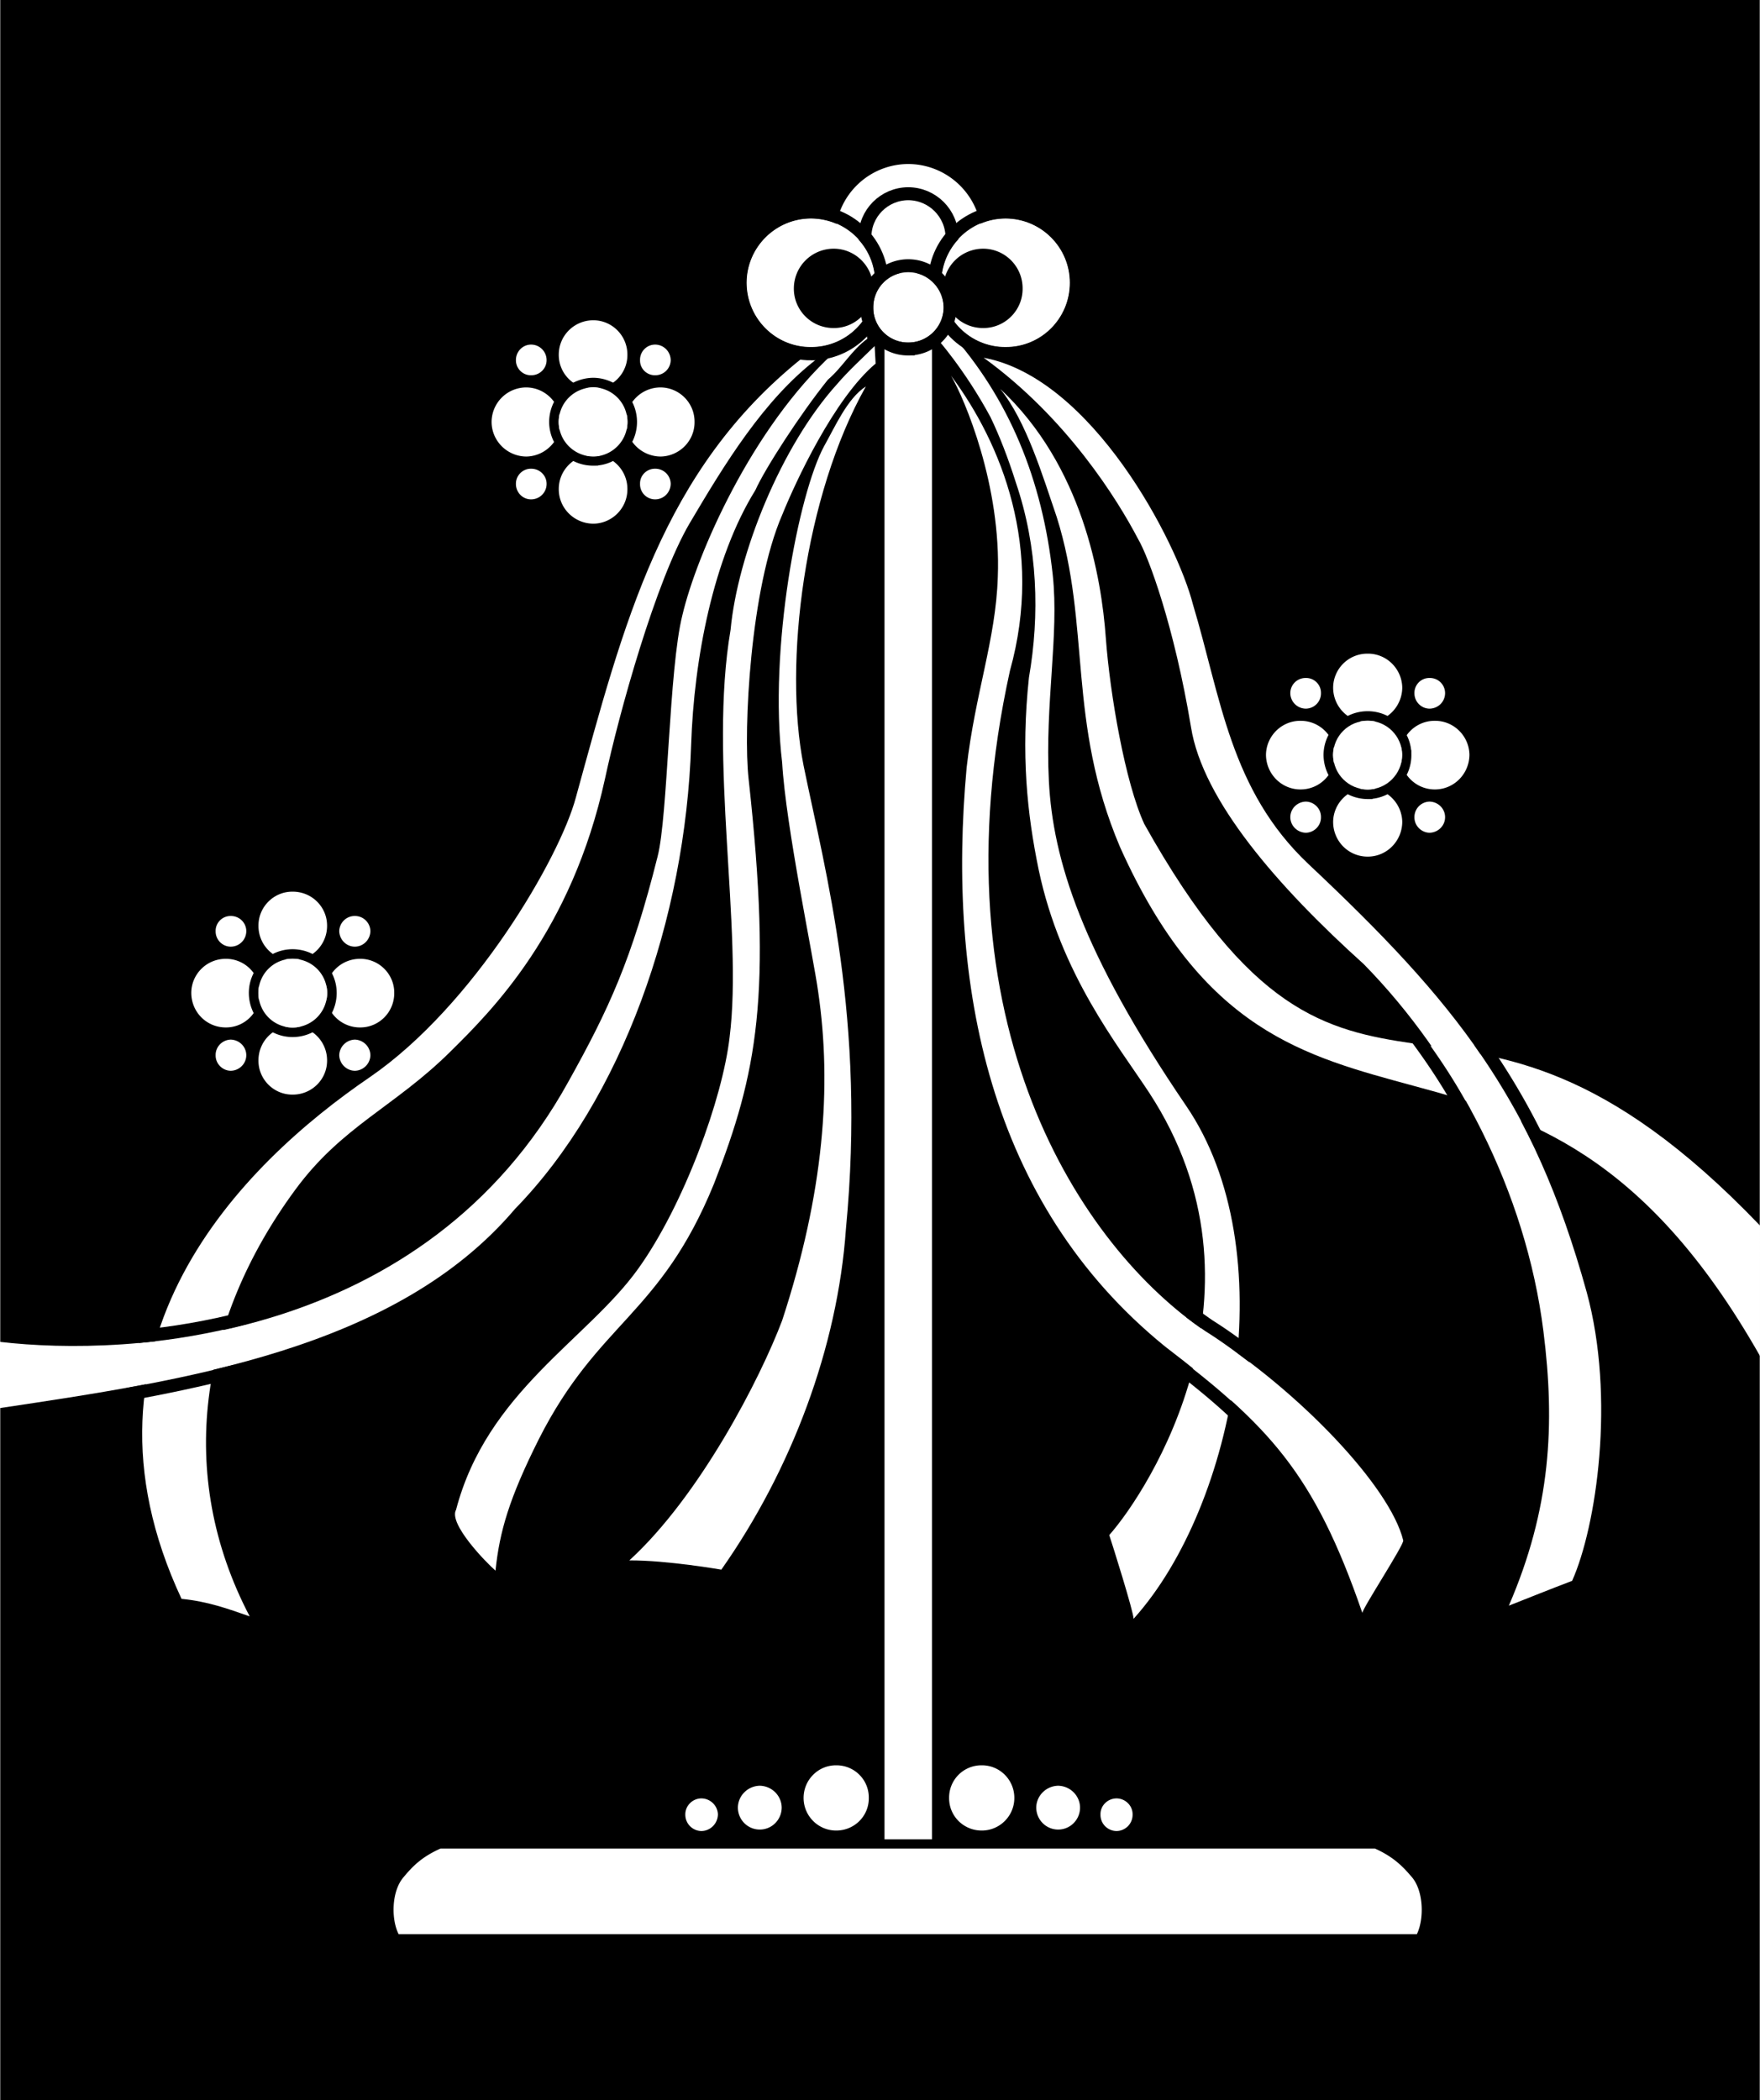 <svg xmlns="http://www.w3.org/2000/svg" width="361.602" height="431.5"><rect width="100%" height="100%" fill="#808080" stroke="none"/><path d="M361.5 431.5V0H.102v431.5H361.5"/><path fill="#fff" d="M60.102 197.3c-3.856.005-7.02-3.16-7-7.1-.02-3.864 3.144-7.028 7-7 3.949-.028 7.113 3.136 7.097 7a7.056 7.056 0 0 1-7.097 7.1m0 27.598c-3.856.028-7.02-3.136-7-7-.02-3.941 3.144-7.105 7-7.097a7.05 7.05 0 0 1 7.097 7.097c.016 3.864-3.148 7.028-7.097 7M74 211.098A7.043 7.043 0 0 1 66.902 204c-.011-3.855 3.153-7.02 7.098-7 3.863-.02 7.027 3.145 7 7 .027 3.953-3.137 7.113-7 7.098m-27.598 0c-3.93.015-7.09-3.145-7.101-7.098.011-3.855 3.172-7.02 7.101-7 3.88-.02 7.043 3.145 7 7 .043 3.953-3.12 7.113-7 7.098m1-16.598c-1.714-.008-3.129-1.422-3.101-3.2-.028-1.71 1.387-3.124 3.101-3.1 1.778-.024 3.192 1.39 3.2 3.1a3.196 3.196 0 0 1-3.2 3.2m25.5 0c-1.742-.008-3.156-1.422-3.203-3.2.047-1.71 1.461-3.124 3.203-3.1 1.746-.024 3.164 1.39 3.2 3.1-.036 1.778-1.454 3.192-3.2 3.2m0 25.5c-1.742-.035-3.156-1.45-3.203-3.2a3.302 3.302 0 0 1 3.203-3.202c1.746.047 3.164 1.46 3.2 3.203a3.271 3.271 0 0 1-3.2 3.199m-25.5 0c-1.714-.035-3.129-1.45-3.101-3.2-.028-1.741 1.387-3.155 3.101-3.202 1.778.047 3.192 1.46 3.2 3.203-.008 1.75-1.422 3.164-3.2 3.199"/><path fill="none" stroke="#000" stroke-width="1.95" d="M60.102 212.098c-4.395-.004-7.997-3.606-8-8.098.003-4.395 3.605-7.992 8-8 4.488.008 8.09 3.605 8.097 8a8.082 8.082 0 0 1-8.097 8.098zm0 0"/><path fill="#fff" d="M60.102 211.098c-3.856.015-7.02-3.145-7-7.098-.02-3.855 3.144-7.02 7-7 3.949-.02 7.113 3.145 7.097 7a7.039 7.039 0 0 1-7.097 7.098m61.8-131.2c-3.949.043-7.113-3.12-7.101-7-.012-3.925 3.152-7.09 7.101-7.097 3.86.008 7.02 3.172 7 7.097.02 3.88-3.14 7.043-7 7m0 27.7c-3.949-.036-7.113-3.2-7.101-7.098-.012-3.906 3.152-7.07 7.101-7.102 3.86.032 7.02 3.196 7 7.102.02 3.898-3.14 7.063-7 7.098M135.7 93.8c-3.934-.05-7.098-3.214-7.098-7.1 0-3.919 3.164-7.083 7.097-7.102 3.871.02 7.035 3.183 7 7.101.035 3.887-3.129 7.051-7 7.102m-27.597-.001c-3.918-.05-7.082-3.214-7.102-7.1a7.132 7.132 0 0 1 7.102-7.102c3.886.02 7.05 3.183 7.097 7.101-.047 3.887-3.21 7.051-7.097 7.102m1-16.703c-1.704.03-3.118-1.383-3.102-3.098-.016-1.777 1.398-3.191 3.102-3.2A3.186 3.186 0 0 1 112.3 74c0 1.715-1.414 3.129-3.2 3.098m25.502 0c-1.735.03-3.149-1.383-3.102-3.098a3.107 3.107 0 0 1 3.102-3.2c1.757.009 3.171 1.423 3.199 3.2a3.15 3.15 0 0 1-3.2 3.098m.001 25.5a3.093 3.093 0 0 1-3.102-3.2c-.047-1.703 1.367-3.117 3.102-3.097a3.165 3.165 0 0 1 3.199 3.097c-.028 1.79-1.442 3.204-3.2 3.2m-25.499 0c-1.704.004-3.118-1.41-3.102-3.2-.016-1.703 1.398-3.117 3.102-3.097 1.785-.02 3.199 1.394 3.199 3.097a3.171 3.171 0 0 1-3.2 3.2"/><path fill="none" stroke="#000" stroke-width="1.95" d="M121.902 94.7a8.03 8.03 0 0 1-8.101-8c.015-4.458 3.613-8.06 8.101-8.102 4.399.043 8 3.644 8 8.101 0 4.426-3.601 8.028-8 8zm0 0"/><path fill="#fff" d="M121.902 93.8c-3.949-.05-7.113-3.214-7.101-7.1-.012-3.919 3.152-7.083 7.101-7.102 3.86.02 7.02 3.183 7 7.101.02 3.887-3.14 7.051-7 7.102M281 148.398c-3.918-.004-7.082-3.168-7.098-7.097.016-3.875 3.18-7.04 7.098-7 3.887-.04 7.05 3.125 7.102 7-.051 3.93-3.215 7.094-7.102 7.097M281 176c-3.918.012-7.082-3.152-7.098-7.102.016-3.855 3.18-7.02 7.098-7 3.887-.02 7.05 3.145 7.102 7-.051 3.95-3.215 7.114-7.102 7.102m13.8-13.8c-3.91.003-7.073-3.16-7.1-7.102.027-3.864 3.19-7.028 7.1-7 3.895-.028 7.06 3.136 7.102 7-.043 3.941-3.207 7.105-7.101 7.101m-27.601.001c-3.891.003-7.055-3.16-7.098-7.102.043-3.864 3.207-7.028 7.097-7a7.056 7.056 0 0 1 7.102 7c-.024 3.941-3.188 7.105-7.102 7.101m1.101-16.601a3.206 3.206 0 0 1-3.198-3.2 3.116 3.116 0 0 1 3.199-3.097c1.715-.04 3.129 1.375 3.101 3.097a3.14 3.14 0 0 1-3.101 3.2m25.399 0c-1.704-.016-3.118-1.43-3.098-3.2-.02-1.722 1.394-3.136 3.097-3.097a3.109 3.109 0 0 1 3.203 3.097c0 1.77-1.418 3.184-3.203 3.2m.001 25.5c-1.704-.043-3.118-1.461-3.098-3.2a3.175 3.175 0 0 1 3.097-3.199c1.785.035 3.203 1.45 3.203 3.2 0 1.738-1.418 3.156-3.203 3.199m-25.399 0c-1.777-.043-3.19-1.461-3.198-3.2.008-1.75 1.421-3.164 3.199-3.199 1.715.035 3.129 1.45 3.101 3.2.028 1.738-1.386 3.156-3.101 3.199"/><path fill="none" stroke="#000" stroke-width="1.95" d="M281 163.2c-4.457-.02-8.059-3.622-8.098-8.102.04-4.403 3.641-8.004 8.098-8 4.426-.004 8.027 3.597 8 8a8.038 8.038 0 0 1-8 8.101zm0 0"/><path fill="#fff" d="M281 162.2c-3.918.003-7.082-3.16-7.098-7.102.016-3.864 3.18-7.028 7.098-7 3.887-.028 7.05 3.136 7.102 7-.051 3.941-3.215 7.105-7.102 7.101M0 275.7c26.43 3.097 87.203.175 116.8-53.5 8.278-14.848 12.981-24.977 18.302-46.2 2.152-8.352 2.316-38.574 5.097-49.602 2.906-12.375 14.2-38.453 31.102-53.898l6.199-4.602c.41.172.64 1.34.7 1.7-3.31 2.437-5.067 5.816-8.098 8.402-5.711 7.102-12.942 18.312-14.903 22.7-8.683 13.976-12.625 34.784-13.199 52.3-1.172 35.773-14.172 72.824-36.2 95.398C81.29 277.305 37.548 283.672 0 289.301v-13.602"/><path fill="#fff" d="M179.902 74.7c-8.523 7.152-16.52 24.44-19.203 31.1-6.543 15.048-8.008 44.138-6.898 54.2 4.902 44.57 1.762 60.48-7.102 83.2-11.07 27.148-23.746 28.284-36 52.5-6.11 12.187-8.062 18.991-8.898 27-1.856-1.587-9.723-9.645-8.102-12.5 6.344-24.25 27.004-34.962 37.403-49.5 9.402-13.102 17.363-35.04 18.8-47.602 2.79-22.047-4.359-57.149.2-83.7 1.453-15.535 10.39-37.796 21.898-50.5 2.305-2.703 5.098-5.238 7.7-7.8l.202 3.601m65.2 49.501c5.738 19.073 7.628 38.112 23.699 53.3 30.3 28.5 46.156 48.121 57.199 88 5.93 21.75 1.973 48.188-3 59.3-4.332 1.641-8.688 3.4-13 5.098 8.602-19.898 9.531-37.164 7.102-56.398-3.59-28.613-17.895-56.012-36.903-75.402-17.672-15.922-33.11-33.657-35.5-48.7-3.445-20.75-8.726-35.046-10.898-38.699-4.164-7.969-14.567-24.785-31.7-37.199 22.254 4.125 39.739 37.86 43 50.7M207.5 137.8c-15.973 72.423 14.578 118.575 40.402 135.9 19.028 12.085 37.715 31.75 40.399 42.8.183.898-8.371 13.938-8.399 14.898-9.968-28.957-19.23-38.382-40.601-54.8-36.242-29.489-44.758-74.528-40.7-118.899 1.704-15.074 6.008-26.367 6.399-39.101.746-18.871-6.809-36.586-9.598-41.399 10.344 13.914 19.121 35.446 12.098 60.602"/><path fill="#fff" d="M165.102 157.3c4.492 22.028 12.836 52 8.699 95.2-1.692 24.266-11.196 49.535-25.602 70 0 0-11.11-1.941-18.898-1.902 14.453-13.2 26.887-37.332 31.398-49.297 8.567-26.14 10.254-48.09 7.403-67.5-.95-7.067-6.637-33.875-7.403-47.102-2.808-23.5 3.367-55.27 8.602-65 2.234-3.941 4.789-9.879 8.601-12.3-12.668 22.48-16.972 56.972-12.8 77.902m196.5 94.499c-63.891-66.71-83.438-5.472-126.5-82.5-3.922-8.476-7.055-26.683-7.903-38.202-.894-12.524-4.797-35.434-21.699-51.2 5.367 6.664 8.695 17.797 11.602 26.301 7.09 22.45 2.05 41.95 13 67.801 33.957 75.746 83.777 20.488 131.5 104.598V251.8"/><path fill="#fff" d="M232.902 332.598c-.015-1.477-4.406-15.45-5-17.2 8.153-9.207 34.657-50.433 8.2-90.898-6.387-9.727-18.168-24.27-22.7-45.8-2.382-11.548-3.672-23.727-2-39.5 2.227-12.825 1.856-26.743-2.703-40.102-1.57-4.977-3.336-9.524-5.199-13.399-5.309-9.86-11.2-16.398-11.2-16.398l2.7-1.203c12.29 13.672 19.188 30.464 21.3 50.101 1.31 12.32-1.616 26.188-.8 42.301.824 15.98 6.633 35.027 28.2 66.7 20.144 29.495 10.296 81.98-10.798 105.398m-181.602-.5c-4.562-1.594-8.648-3.075-14-3.598-24.674-52.813 12.58-89.383 38.7-107.2 21.332-14.648 38.992-45.038 42.3-57.402 9.856-35.734 17.653-67.261 46.602-90.398l3 .2c-11.015 8.41-19.109 21.8-26.203 33.8-6.933 11.785-14.52 39.023-17.398 52.5-6.871 31.375-23.23 47.637-31.801 56.098-11.469 11.351-22.195 15.25-31.8 28.3-19.68 26.723-24.712 58.457-9.4 87.7"/><path fill="none" stroke="#fff" stroke-width="9.75" d="M186.602 71.7v306.198"/><path fill="#fff" d="M201.7 376.098c-3.727.015-6.735-2.996-6.7-6.7a6.629 6.629 0 0 1 6.7-6.699c3.698-.031 6.706 2.98 6.702 6.7.004 3.703-3.004 6.714-6.703 6.699m15.703-.2c-2.468.004-4.476-2-4.5-4.5.024-2.453 2.032-4.457 4.5-4.5 2.48.043 4.485 2.047 4.5 4.5-.015 2.5-2.02 4.504-4.5 4.5m12 .302a3.34 3.34 0 0 0 3.297-3.4c.024-1.796-1.469-3.288-3.297-3.3-1.851.012-3.343 1.504-3.3 3.3-.043 1.884 1.449 3.376 3.3 3.4m-57.602-.102c3.74.015 6.747-2.996 6.7-6.7.047-3.718-2.96-6.73-6.7-6.699-3.687-.031-6.695 2.98-6.698 6.7.004 3.703 3.011 6.714 6.699 6.699m-15.699-.2c2.476.004 4.484-2 4.5-4.5-.016-2.453-2.024-4.457-4.5-4.5-2.473.043-4.48 2.047-4.5 4.5.02 2.5 2.027 4.504 4.5 4.5m-12 .302a3.356 3.356 0 0 1-3.301-3.4c-.012-1.796 1.48-3.288 3.3-3.3 1.86.012 3.352 1.504 3.399 3.3-.047 1.884-1.54 3.376-3.398 3.4m-62.2 21.198h209.2c1.539-3.183 1.378-8.875-1-11.699-1.957-2.293-3.797-4.168-7.602-5.898h-192c-3.855 1.73-5.691 3.605-7.598 5.898-2.433 2.824-2.593 8.516-1 11.7M186.602 63.8c-8.301.036-15.04-6.706-15-15-.04-8.331 6.699-15.07 15-15.1 8.324.03 15.062 6.769 15.097 15.1-.035 8.294-6.773 15.036-15.097 15"/><path fill="none" stroke="#000" stroke-width="2.665" d="M186.602 57.7c-4.938.046-8.95-3.97-8.903-8.9-.047-4.968 3.965-8.98 8.903-9 4.96.02 8.972 4.032 9 9-.028 4.93-4.04 8.946-9 8.9zm0 0"/><path fill="#fff" d="M166.602 71.3c-7.274.04-13.192-5.878-13.2-13.202.008-7.27 5.926-13.188 13.2-13.2 7.32.012 13.238 5.93 13.199 13.2A13.112 13.112 0 0 1 166.6 71.3"/><path d="M171.3 67.398c-4.55.024-8.202-3.628-8.198-8.097a8.181 8.181 0 0 1 8.199-8.203c4.46.008 8.113 3.66 8.101 8.203.012 4.469-3.64 8.12-8.101 8.097"/><path fill="none" stroke="#000" stroke-width="2.665" d="M166.602 72.7c-8.036.019-14.57-6.516-14.602-14.602.031-8.032 6.566-14.563 14.602-14.598 8.082.035 14.617 6.566 14.597 14.598.02 8.086-6.515 14.62-14.597 14.601zm0 0"/><path fill="#fff" d="M206.602 71.3c7.296.04 13.214-5.878 13.199-13.202.015-7.27-5.903-13.188-13.2-13.2-7.296.012-13.214 5.93-13.199 13.2-.015 7.324 5.903 13.242 13.2 13.203"/><path d="M202 67.398c4.477.024 8.129-3.628 8.102-8.097.027-4.543-3.625-8.196-8.102-8.203a8.201 8.201 0 0 0-8.2 8.203c.012 4.469 3.665 8.12 8.2 8.097"/><path fill="none" stroke="#000" stroke-width="2.665" d="M206.602 72.7c8.058.019 14.593-6.516 14.597-14.602-.004-8.032-6.539-14.563-14.597-14.598-8.059.035-14.594 6.566-14.602 14.598.008 8.086 6.543 14.62 14.602 14.601zm0 0"/><path fill="#fff" d="M186.602 70.398c-3.989.004-7.227-3.238-7.2-7.199a7.24 7.24 0 0 1 7.2-7.3c4.011.027 7.25 3.265 7.3 7.3-.05 3.961-3.289 7.203-7.3 7.2"/><path fill="none" stroke="#000" stroke-width="2.665" d="M186.602 71.7c-4.715.023-8.547-3.81-8.5-8.5a8.501 8.501 0 0 1 8.5-8.602c4.738.004 8.57 3.836 8.597 8.601-.027 4.692-3.86 8.524-8.597 8.5zm0 0"/><path fill="none" stroke="#000" stroke-linecap="square" stroke-miterlimit="2" stroke-width="2.665" d="M304.7 215a144.618 144.618 0 0 1 10.402 17.398M300.2 227.3c-2.677-4.808-5.602-9.26-8.798-13.6M254 290.598c-3.313-3.121-6.695-5.957-11-9.297m2.602-10.903c.91.676 1.863 1.352 2.8 2 2.707 1.696 5.356 3.598 8 5.602"/><path fill="none" stroke="#000" stroke-width="2.665" d="M48.402 281.7c-7.297 1.89-14.77 3.44-22.203 4.8m2.203-11.902c7.016-.63 14.496-1.891 22.2-3.899"/></svg>
